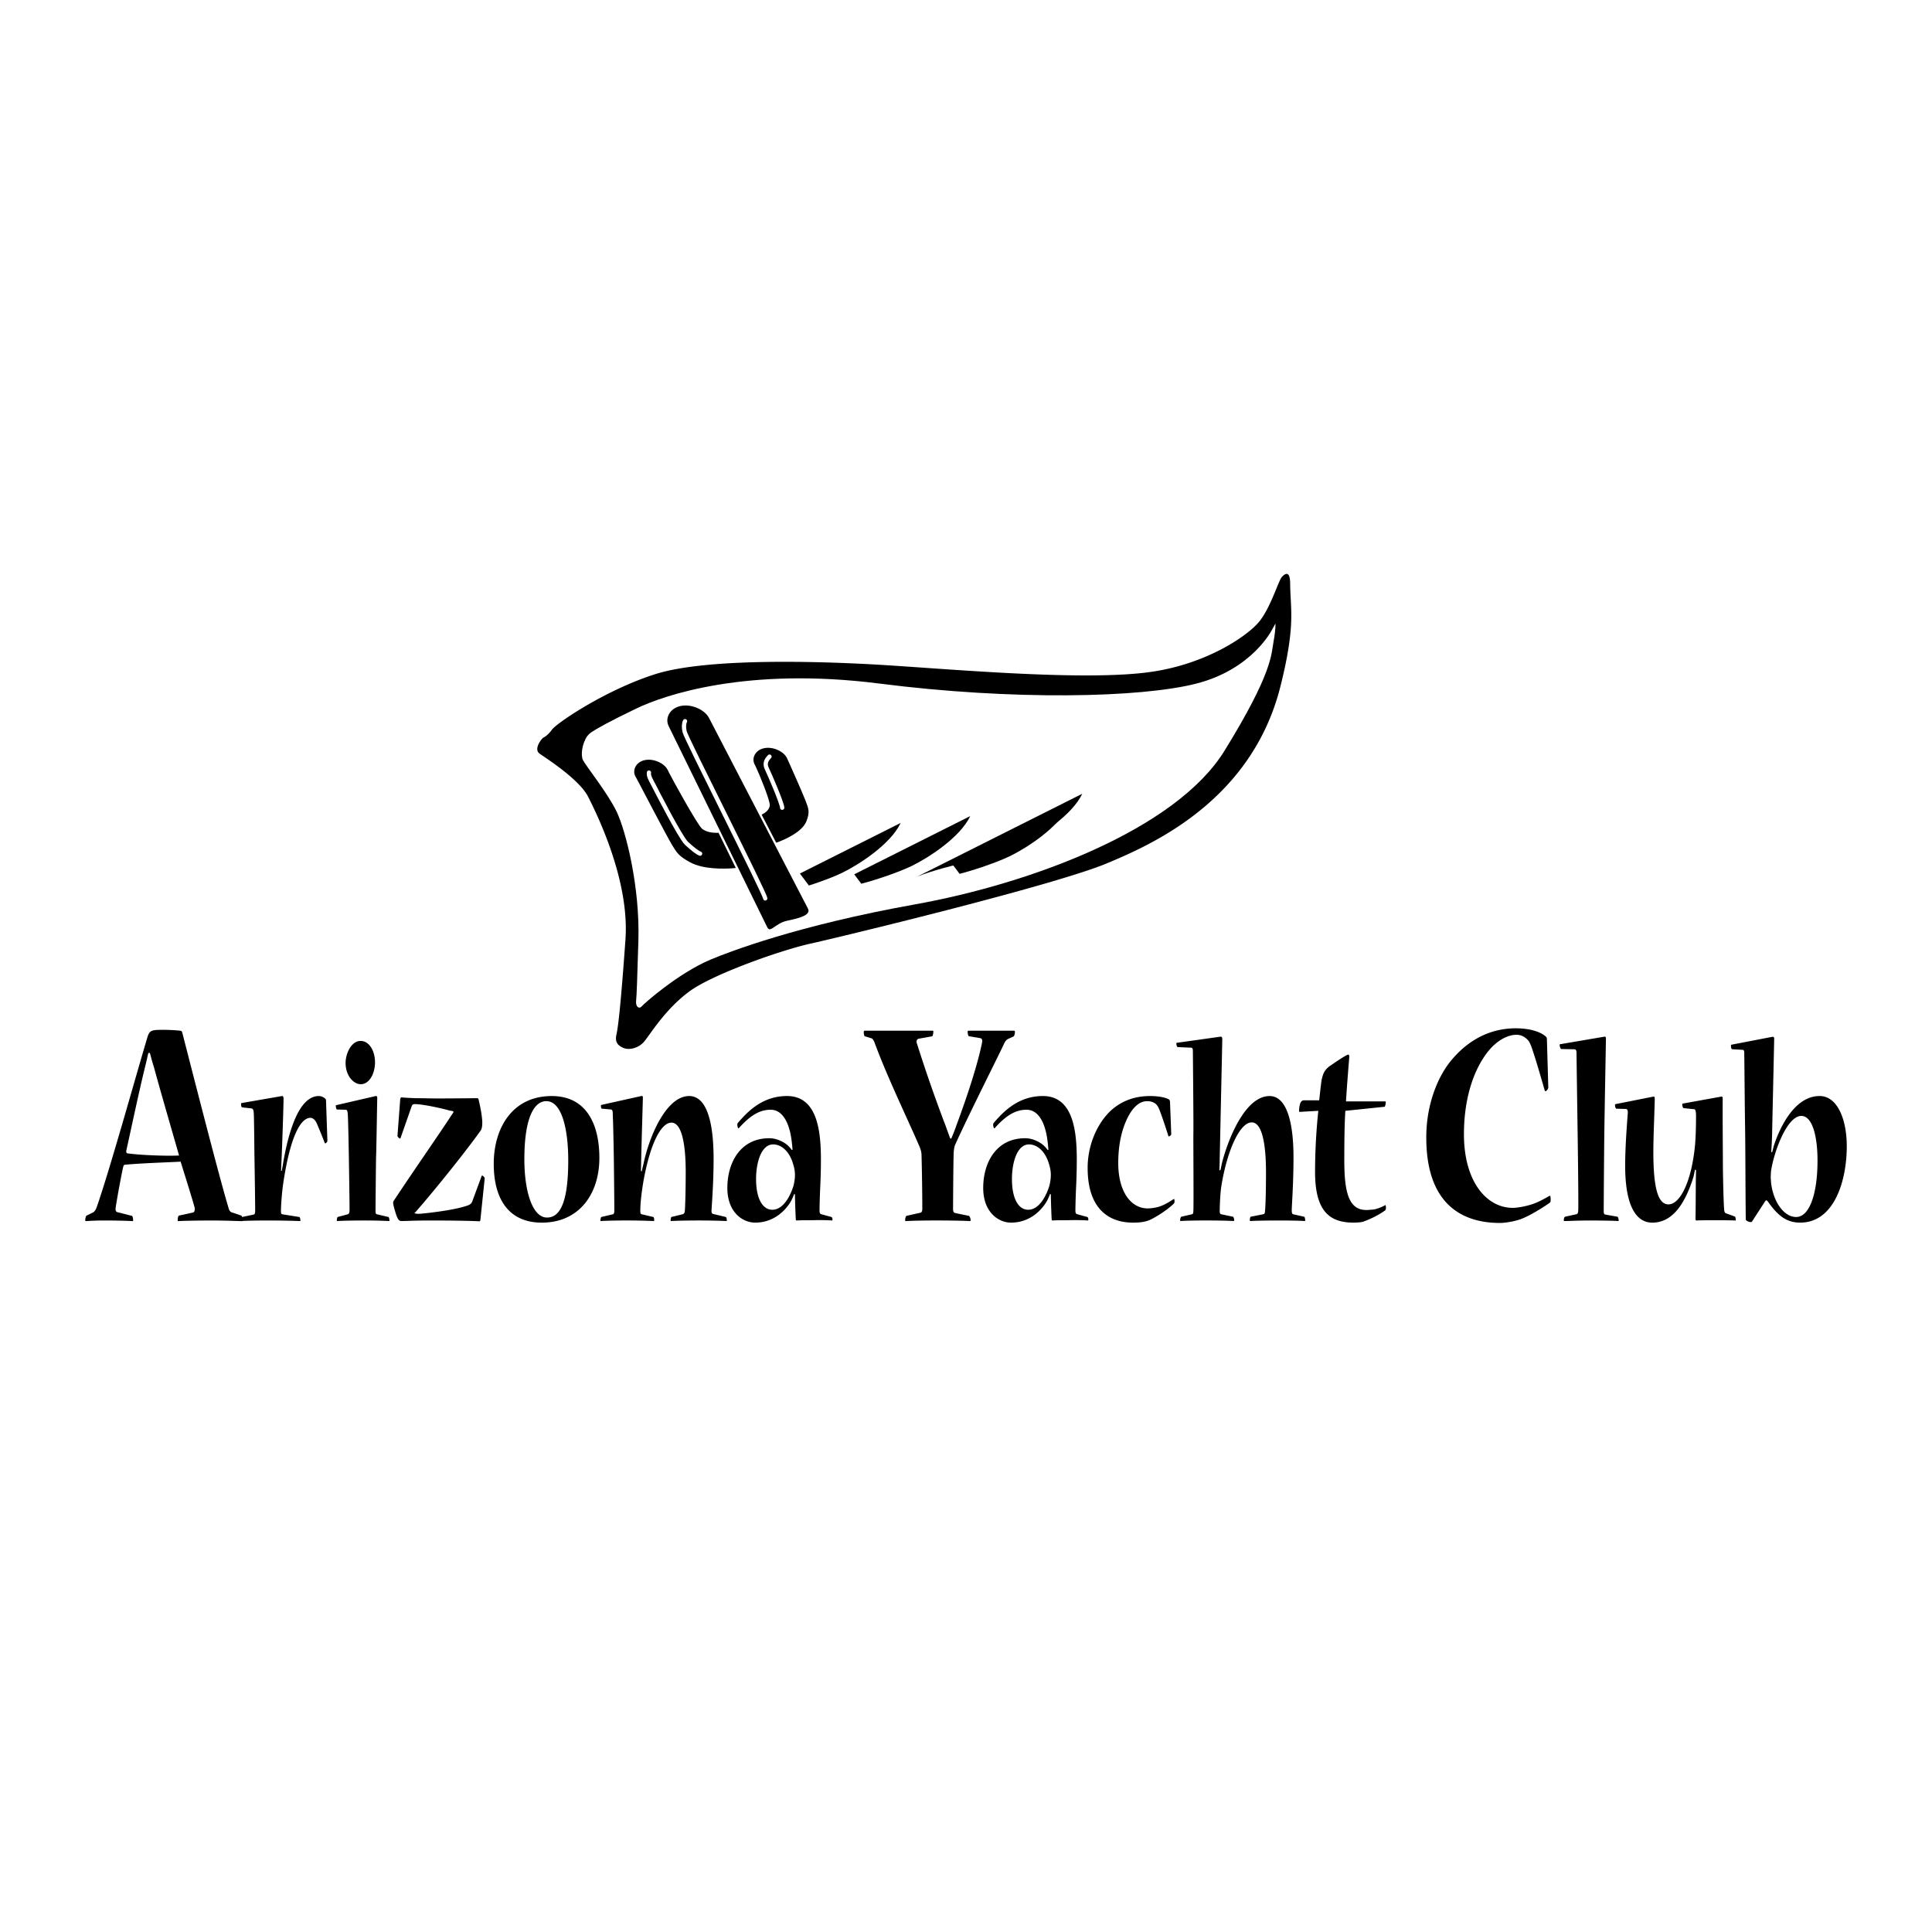 <svg xmlns="http://www.w3.org/2000/svg" width="2500" height="2500" viewBox="0 0 192.756 192.741"><path fill="#fff" d="M0 192.741h192.756V0H0v192.741z"/><path d="M14.954 105.045c.157.584.295 1.106.395 1.383.647 2.397 2.045 7.191 2.517 8.85-1.239.062-3.815-.03-5.151-.215-.06 0-.138-.093-.119-.245.492-2.213 1.279-5.961 1.888-8.42.079-.308.177-.737.315-1.353h.155zm1.22-2.304c-1.082 0-1.259.061-1.475.768-1.141 3.811-3.796 13.366-5.055 16.932-.098.276-.236.461-.374.521l-.629.308c-.079.03-.138.338-.138.461 0 .03.02.093.059.093a26.394 26.394 0 0 1 1.967-.062c1.101 0 2.261.031 2.694.062.059 0 .059-.031.059-.093 0-.185-.059-.431-.118-.431l-1.456-.369c-.117-.029-.196-.152-.177-.398.158-1.076.65-3.688.769-4.148.019-.093.078-.185.157-.185 1.553-.153 4.405-.245 5.565-.308.197.646 1.141 3.627 1.396 4.578.04.216 0 .461-.157.492l-1.396.308c-.079 0-.138.245-.138.461 0 .062 0 .093.059.093.393-.031 1.868-.062 3.363-.062 1.416 0 2.733.062 2.969.062.059 0 .079 0 .079-.062 0-.275-.059-.461-.119-.491l-.924-.308c-.197-.061-.295-.215-.354-.461-.984-3.257-3.717-14.012-4.623-17.514-.019-.093-.117-.154-.137-.154a15.375 15.375 0 0 0-1.849-.092h-.017v-.001z" fill-rule="evenodd" clip-rule="evenodd"/><path d="M28.117 116.799c.068-.401.102-.589.137-.803.549-3.192 1.596-6.651 3.553-6.651.292 0 .497.135.652.269a.287.287 0 0 1 .069.188l.137 4.022c0 .106-.172.242-.206.242-.017 0-.034 0-.052-.027-.257-.671-.6-1.502-.823-2.012-.138-.295-.378-.51-.601-.51-1.047 0-2.059 2.038-2.729 6.57-.103.644-.223 2.119-.223 2.708 0 .295.034.322.154.35l1.682.268c.052 0 .104.215.104.349 0 .027 0 .055-.034.055a85.43 85.43 0 0 0-3.278-.055c-1.201 0-2.283.027-2.558.055-.034 0-.034-.027-.034-.055 0-.134.034-.349.086-.349l1.15-.241c.12-.026.155-.134.155-.429 0-.938-.052-4.157-.069-5.229-.018-1.019-.035-3.834-.069-4.425-.017-.295-.051-.482-.24-.51l-.927-.106c-.068 0-.103-.215-.103-.322 0-.053 0-.107.051-.107l4.017-.697c.12-.026.171.08.171.295 0 .591-.12 4.29-.206 6.194-.017.349-.034.726-.034.965h.068v-.002zM35.99 103.848c.858 0 1.425 1.019 1.425 2.118 0 1.153-.567 2.199-1.425 2.199-.704 0-1.51-.832-1.51-2.119 0-.938.566-2.198 1.493-2.198h.017zm1.493 5.497c.086-.026.155.055.155.161-.034 1.823-.085 5.175-.12 6.007a807.294 807.294 0 0 0-.052 5.282c0 .27.035.322.155.35l1.133.268c.051 0 .102.241.102.323 0 .025 0 .08-.017.08a52.3 52.3 0 0 0-2.626-.055c-1.15 0-2.145.027-2.574.055-.035 0-.035-.027-.035-.08 0-.082.035-.297.086-.323l.996-.268c.12-.027.189-.135.189-.455 0-.886-.052-3.996-.069-5.203-.017-1.02-.069-3.781-.104-4.237-.017-.295-.033-.536-.206-.536l-.875-.027c-.069 0-.12-.241-.12-.375 0-.027 0-.054.034-.054l3.948-.913zM41.353 121.037c.241.08.412.053.584.053.584-.053 3.467-.348 4.805-.858.172-.079.326-.187.396-.428l.91-2.468c.017-.054.034-.054.052-.054.085 0 .274.188.257.296l-.429 4.129c0 .081-.052.135-.12.135-.841-.054-2.969-.081-4.84-.081-1.734 0-2.369.055-2.918.055-.257 0-.395-.162-.652-1.046-.069-.216-.172-.617-.172-.778 0-.08.017-.134.052-.188 1.785-2.709 4.822-7.08 5.663-8.394.103-.161.206-.295.292-.431v-.106c-.137-.053-.223-.053-.377-.08-.944-.268-2.729-.644-3.484-.644-.172 0-.258.081-.309.24l-1.099 3.139c-.018.054-.018.054-.051.054-.069 0-.258-.161-.258-.269l.275-3.646c0-.108.069-.188.137-.188.223.026.721.053 1.373.079.635 0 1.425.027 2.197.027 1.819 0 3.69-.027 3.999-.027.051 0 .086.055.103.108.275 1.1.378 1.984.378 2.307 0 .268-.017.59-.155.804-1.596 2.253-4.823 6.222-6.282 7.885-.085.107-.24.294-.343.375h.016zM54.564 121.466c-1.39 0-2.248-2.467-2.248-5.818 0-3.996.91-5.793 2.197-5.793 1.545 0 2.18 2.815 2.18 5.899 0 3.862-.687 5.712-2.111 5.712h-.018zm-.497.509c3.672 0 5.732-2.814 5.732-6.462 0-3.244-1.218-6.168-4.754-6.168-3.948 0-5.784 3.219-5.784 6.758 0 3.755 1.682 5.872 4.789 5.872h.017zM72.414 121.412c.051 0 .103.215.103.323 0 .025 0 .08-.034.08a64.761 64.761 0 0 0-2.832-.055c-1.218 0-2.282.027-2.694.055-.034 0-.052-.027-.052-.055 0-.054.035-.349.086-.349l1.098-.268c.155-.027.224-.161.241-.375.051-.778.084-2.468.084-3.835 0-2.655-.36-4.935-1.424-4.935-.995 0-2.077 1.93-2.78 5.765-.189 1.101-.326 2.227-.326 3.005 0 .295.034.348.154.375l1.133.268c.069 0 .103.215.103.323 0 .053-.017.08-.052.08-.772-.027-1.475-.055-2.694-.055-1.15 0-2.06.027-2.592.055-.034 0-.034-.027-.034-.08 0-.082.052-.323.103-.323l1.133-.268c.12-.027.154-.135.154-.43 0-.884-.034-3.916-.051-5.229-.017-1.02-.069-3.781-.103-4.237 0-.295 0-.536-.189-.563l-.91-.08c-.051 0-.085-.161-.085-.269 0-.08.018-.106.051-.106l3.982-.886c.12-.026.154.027.154.188-.017.671-.137 4.613-.172 6.276 0 .268-.017.669-.017 1.019l.086.027c.035-.27.138-.618.172-.778.566-2.709 2.265-6.731 4.548-6.731 1.596 0 2.437 2.172 2.437 6.275 0 2.199-.137 3.969-.206 5.122-.017.187.017.348.189.375l1.236.296zM77.048 120.689c-.927 0-1.614-1.046-1.614-3.059 0-1.77.567-3.459 1.7-3.459.84 0 1.578.697 1.938 1.77.171.536.24.857.24 1.261 0 .429-.069.805-.154 1.127-.447 1.395-1.202 2.36-2.094 2.36h-.016zm1.956-5.954a3.021 3.021 0 0 0-.463-.51c-.275-.241-.979-.671-1.785-.671-2.901 0-4.188 2.441-4.188 4.962 0 2.412 1.51 3.458 2.781 3.458 1.904 0 3.071-1.285 3.552-2.117.137-.241.24-.509.343-.751l.069.054c0 .321.017.671.017.857.017.483.052 1.448.069 1.636 0 .082.034.107.103.107.429-.025.789-.025 1.544-.025.824-.028 1.717 0 1.94.025.069 0 .069-.025.069-.107 0-.106-.035-.215-.104-.241l-.979-.268c-.137-.027-.206-.107-.206-.375 0-.269.018-1.262.069-2.333.052-1.02.069-2.173.069-2.683 0-2.762-.292-6.409-3.381-6.409-2.455 0-3.948 1.556-4.926 2.709-.086.133.017.51.068.51.035 0 .069-.027.086-.055 1.116-1.232 2.043-1.796 3.141-1.796.944 0 1.596.831 1.922 2.171.138.51.223 1.342.258 1.824l-.068.028zM101.201 102.833c.039 0 .059.062.059.123 0 .184-.078.399-.117.43l-.531.246c-.137.062-.295.154-.492.614-.668 1.414-3.598 7.221-4.837 9.987-.059.123-.137.553-.137.859-.04 1.321-.059 5.254-.059 5.531 0 .307.098.369.236.4l1.337.275c.06 0 .177.246.177.399 0 .062 0 .124-.059.124-.413-.031-1.908-.062-3.383-.062-1.298 0-2.556.031-3.028.062-.059 0-.059-.031-.059-.124 0-.153.079-.399.138-.399l1.356-.307c.138-.031.217-.092.217-.43 0-1.353-.04-4.118-.079-5.348 0-.246-.078-.521-.177-.768-1.003-2.366-3.187-6.853-4.503-10.417-.059-.185-.197-.399-.275-.431l-.708-.215c-.059-.03-.099-.246-.099-.43 0-.062.02-.123.079-.123h6.804c.059 0 .059.031.059.092 0 .185-.059.461-.118.461l-1.357.246c-.137.03-.256.215-.177.43a150.44 150.44 0 0 0 2.773 7.989c.118.276.393 1.106.57 1.536h.099c.196-.46.393-.952.491-1.26 1.121-3.01 2.124-6.083 2.577-8.296.059-.308-.02-.431-.197-.461l-1.101-.185c-.078 0-.137-.276-.137-.43 0-.062.02-.123.059-.123h4.599v.005z" fill-rule="evenodd" clip-rule="evenodd"/><path d="M102.574 120.689c-.926 0-1.611-1.046-1.611-3.059 0-1.77.564-3.459 1.697-3.459.842 0 1.58.697 1.941 1.77.17.536.24.857.24 1.261 0 .429-.07.805-.154 1.127-.447 1.395-1.203 2.36-2.094 2.36h-.019zm1.957-5.954a2.861 2.861 0 0 0-.463-.51c-.273-.241-.979-.671-1.785-.671-2.9 0-4.188 2.441-4.188 4.962 0 2.412 1.51 3.458 2.781 3.458 1.904 0 3.07-1.285 3.553-2.117.137-.241.24-.509.342-.751l.07.054c0 .321.018.671.018.857.016.483.051 1.448.068 1.636 0 .082.035.107.102.107.43-.025.791-.025 1.545-.025.824-.028 1.717 0 1.939.025.07 0 .07-.025.07-.107 0-.106-.035-.215-.104-.241l-.979-.268c-.139-.027-.207-.107-.207-.375 0-.269.018-1.262.068-2.333.053-1.02.07-2.173.07-2.683 0-2.762-.293-6.409-3.383-6.409-2.453 0-3.947 1.556-4.926 2.709-.086.133.018.51.068.51.035 0 .07-.027.086-.055 1.117-1.232 2.043-1.796 3.143-1.796.943 0 1.596.831 1.922 2.171.137.51.223 1.342.258 1.824l-.068.028zM108.514 116.505c0-2.119.842-4.318 2.316-5.712 1.135-1.019 2.455-1.448 3.914-1.448 1.014 0 1.631.188 1.904.349a.418.418 0 0 1 .086.269l.121 3.191c0 .08-.156.214-.223.214-.035 0-.051 0-.07-.054a47.028 47.028 0 0 0-.824-2.44c-.102-.268-.188-.483-.377-.697-.256-.241-.584-.321-.91-.321-.754 0-1.525.59-2.162 2.119-.445 1.071-.721 2.412-.721 4.049 0 2.923 1.305 4.531 2.936 4.531.273 0 .771-.053 1.184-.187.67-.242 1.031-.51 1.424-.751.035-.027.07.053.07.241 0 .106-.018.16-.07.214-.309.321-1.08.938-2.127 1.502-.445.242-.926.401-1.939.401-2.559 0-4.531-1.527-4.531-5.442v-.028h-.001zM121.793 103.418c.088 0 .154.08.154.242 0 .294-.205 9.521-.258 12.013 0 .376-.016.725-.033 1.073h.104c.068-.295.154-.724.205-.912.686-2.521 2.352-6.489 4.703-6.489 1.664 0 2.385 2.493 2.385 6.114 0 2.387-.137 4.291-.172 5.149-.016.401.035.509.154.536l1.082.241c.053 0 .104.214.104.375 0 .027-.018.055-.068.055-.258-.027-1.287-.055-2.609-.055-1.252 0-2.438.027-2.779.055-.053 0-.07-.027-.07-.08 0-.108.035-.35.086-.35l1.219-.241c.139-.027.189-.055.207-.269.068-.67.102-2.306.102-3.915 0-2.709-.359-4.987-1.424-4.987-1.219 0-2.488 2.922-3.037 6.408-.086.51-.156 1.824-.156 2.44 0 .242.053.295.172.322l1.15.241c.051 0 .121.214.121.321 0 .054 0 .108-.086.108-.326-.027-1.512-.055-2.746-.055-1.15 0-2.162.027-2.506.055-.053 0-.053-.027-.053-.108 0-.134.07-.321.121-.321l1.047-.241c.119-.027.139-.08.154-.375.035-.886-.016-6.785 0-7.805.018-1.019-.051-7.804-.051-8.099s-.068-.348-.24-.348l-1.271-.055c-.066 0-.137-.188-.137-.375 0-.027 0-.054.053-.054l4.373-.614zM134.225 110.82c-.104 1.608-.104 3.888-.104 5.095.018 2.95.412 4.8 2.195 4.8.191 0 .482-.025.74-.053.221-.028.721-.188 1.148-.431.053-.025.07.107.07.322 0 .08-.035.161-.07.188-.48.375-1.441.885-2.246 1.153-.225.054-.604.079-.928.079-2.387 0-3.826-1.152-3.826-5.04 0-2.173.135-4.346.324-6.114l-1.854.106c-.035 0-.068-.026-.068-.08 0-.106.018-.349.051-.51.086-.482.275-.562.43-.562h1.527c.051-.43.172-1.584.24-2.012.154-.751.361-1.127.996-1.528.652-.456 1.527-1.02 1.646-1.02.086 0 .139.08.119.269-.084 1.019-.273 3.406-.324 4.397h3.93c.035 0 .035.027.035.081 0 .188-.07.455-.121.455l-3.91.405zM142.301 113.465c0-3.38 1.199-6.085 2.418-7.59 1.672-2.06 3.875-3.288 6.51-3.288 1.455 0 2.498.369 3.008.83.08.092.1.153.1.307l.137 4.764c0 .152-.176.369-.275.369-.039 0-.059 0-.098-.123-.412-1.444-.943-3.257-1.258-4.149-.1-.307-.236-.614-.355-.769-.197-.215-.57-.583-1.18-.583-1.002 0-2.281.706-3.303 2.305-1.299 1.997-1.947 4.701-1.947 7.62 0 4.701 2.242 7.344 4.877 7.344.334 0 .904-.092 1.279-.184.844-.186 1.414-.461 2.379-1.015.078-.03.117.031.117.431 0 .123-.02.184-.078.246-.631.461-2.162 1.413-3.029 1.689-.451.154-1.357.338-1.947.338-4.01 0-7.354-2.09-7.354-8.512v-.03h-.001zM160.088 103.418c.068 0 .137.027.137.161 0 .295-.104 5.551-.154 8.903-.035 2.413-.068 7.643-.068 8.34 0 .268.051.322.17.349l1.203.215c.051 0 .119.241.119.35 0 .053 0 .08-.051.08-.293-.027-1.545-.055-2.85-.055-1.133 0-2.162.055-2.523.055-.051 0-.051-.027-.051-.08 0-.136.051-.323.119-.35l1.098-.241c.141-.027.207-.08.225-.375.033-.886-.051-7.16-.068-8.181-.016-1.018-.104-7.213-.104-7.508s-.053-.403-.24-.403l-1.287-.025c-.068 0-.154-.27-.154-.376 0-.08 0-.107.068-.107l4.411-.752zM167.977 110.552c-.051 0-.137-.188-.137-.349 0-.054 0-.106.051-.106l3.846-.697c.102-.027.137.053.137.214-.018 1.475.018 5.39.018 6.409 0 1.019.068 4.022.121 4.559.016.295.051.429.24.483l.822.295c.068 0 .104.268.104.348 0 .028 0 .054-.051.054-.516-.025-1.168-.025-2.043-.025-.773 0-1.477 0-1.836.025-.053 0-.088-.054-.088-.214.02-.537.02-2.816.035-3.889 0-.241.018-.59.018-.939l-.104-.025c-.066.295-.102.536-.17.776-.91 2.869-2.199 4.505-4.102 4.505-1.34 0-2.695-1.205-2.695-5.684 0-1.744.154-3.835.256-5.176.035-.322-.033-.483-.205-.483l-.928-.026c-.068 0-.137-.216-.137-.349 0-.054 0-.107.053-.107l3.773-.75c.104-.027.139.053.139.24-.018 1.233-.139 3.647-.139 5.283 0 3.674.482 5.229 1.512 5.229 1.133 0 2.283-2.199 2.643-5.873.086-.912.104-2.253.104-2.923 0-.456-.053-.671-.17-.697l-1.067-.108zM179.189 121.412c-1.098 0-2.18-1.287-2.473-3.272a8.754 8.754 0 0 1-.051-.723 9.6 9.6 0 0 1 .033-.59c.275-1.877 1.58-5.498 3.021-5.498 1.115 0 1.615 2.064 1.615 4.452 0 3.298-.791 5.631-2.129 5.631h-.016zm-2.472-6.489c.035-.456.086-1.556.086-1.77.035-1.824.207-9.146.207-9.547 0-.161-.086-.188-.225-.161l-4.033.777c-.051 0-.051.027-.051.107 0 .188.035.348.137.348l.979.055c.137 0 .207.054.207.295.016.751.051 5.578.084 7.429.035 2.332.035 6.999.07 9.197 0 .135.326.269.514.269.035 0 .068 0 .121-.08l1.305-2.011c.086-.107.137-.135.309.106.996 1.395 1.854 2.037 3.176 2.037 3.432 0 4.65-4.235 4.65-7.614 0-2.709-.945-5.016-2.711-5.016-2.764 0-4.207 3.836-4.566 4.961-.051.161-.086.375-.172.645l-.087-.027zM54.181 73.6c-.449.453-.83 1.217-.365 1.566.465.35 3.949 2.521 4.863 4.322.915 1.802 4.139 8.358 3.723 14.235-.415 5.875-.707 8.652-.889 9.436-.183.784.083 1.112.658 1.373.574.26 1.5.057 2.068-.586.569-.643 2.079-3.233 4.542-5.04 2.39-1.755 9.262-4.144 12.034-4.757 2.773-.612 24.291-5.789 29.632-8.026 4.406-1.844 14.422-6.196 17.301-17.646 1.549-6.157.988-7.704.973-10.23-.008-1.356-.492-1.055-.83-.689-.34.366-1.129 3.092-2.277 4.476-1.146 1.384-5.154 4.177-10.756 4.99-6.416.932-19.237-.211-26.413-.664-7.175-.451-18.084-.693-23.063.891-4.982 1.584-9.843 4.886-10.313 5.539-.47.653-.888.81-.888.81z" fill-rule="evenodd" clip-rule="evenodd"/><path d="M58.369 73.838c-.25.476-.453 1.457-.208 1.985.246.527 2.478 3.294 3.37 5.168.904 1.901 2.326 7.466 2.161 12.867-.119 3.9-.165 5.398-.227 5.995-.063.595.313.835.543.558.229-.275 3.659-3.327 6.912-4.691 1.852-.777 8.684-3.403 20.338-5.491 11.654-2.087 26.066-7.497 30.9-15.317 4.83-7.819 4.674-9.641 4.906-10.92.234-1.28.188-1.786.188-1.786l-.371.663s-1.965 3.906-7.529 5.328c-5.568 1.423-18.336 1.688-31.6-.004-13.265-1.692-21.489 1.157-24.235 2.473-2.747 1.317-3.921 1.996-4.459 2.341-.537.346-.689.831-.689.831z" fill-rule="evenodd" clip-rule="evenodd" fill="#fff"/><path d="M66.83 77.004c.282.566 2.883 5.314 3.316 5.619.767.537 1.955.333 2.458.224.504-.106 2.091 3.693 2.091 3.693s-.889.141-1.669.194c-.731.048-2.846.127-4.203-.604-1.174-.632-1.37-.979-1.839-1.738-.471-.758-3.336-6.244-3.336-6.244l-.366-.678c-.333-.672.079-1.544 1.023-1.746.942-.203 2.06.342 2.394 1.013l.131.267zM75.313 76.548c.282.567 1.456 3.415 1.379 3.828-.135.732-1.278 1.027-1.782 1.135-.503.108 1.272 3.073 1.272 3.073s.844-.231 1.521-.491c.634-.244 2.412-1 2.851-2.116.38-.965.226-1.321-.075-2.116-.303-.795-1.568-3.622-1.568-3.622l-.313-.69c-.333-.671-1.45-1.215-2.395-1.012-.943.202-1.357 1.074-1.023 1.745l.133.266z" fill-rule="evenodd" clip-rule="evenodd" stroke="#fff" stroke-width=".216" stroke-miterlimit="2.613"/><path d="M91.246 87.586c.561-.344 3.65-1.278 4.828-1.432 1.178-.154 4.523-1.237 6.08-1.999 1.625-.795 4.803-2.815 5.824-4.969l-16.732 8.4zM85.227 87.223l.705.939c1.513-.39 3.826-1.184 5.045-1.78 1.626-.795 4.802-2.815 5.824-4.968l-11.574 5.809z" fill-rule="evenodd" clip-rule="evenodd"/><path d="M95.035 86.239l.704.938c1.513-.389 3.828-1.183 5.046-1.779 1.623-.795 4.803-2.816 5.822-4.97l-11.572 5.811zM79.805 87.145l.899 1.197c1.224-.395 2.523-.879 3.333-1.276 1.627-.796 4.803-2.816 5.824-4.97l-10.056 5.049z" fill-rule="evenodd" clip-rule="evenodd"/><path d="M78.529 91.967c1.166-.251 2.582-.555 2.171-1.384l-9.866-19.01c-.412-.829-1.791-1.5-2.956-1.249-1.165.249-1.676 1.325-1.264 2.155l9.819 20.036c.412.83.932-.298 2.096-.548z" fill-rule="evenodd" clip-rule="evenodd" stroke="#fff" stroke-width=".216" stroke-miterlimit="2.613"/><path d="M64.748 77.07c-.065.357.19.732.489 1.315.297.582 2.654 5.18 3.254 5.743.599.562 1.09.937 1.36 1.033m6.496 4.467c-.039-.537-7.868-15.897-8.042-16.629-.105-.444-.075-.838.042-1.054m8.426 3.535c-.376.393-.497.73-.247 1.244.249.514 1.48 3.347 1.514 3.857" fill="none" stroke="#fff" stroke-width=".425" stroke-linecap="round" stroke-miterlimit="2.613"/></svg>